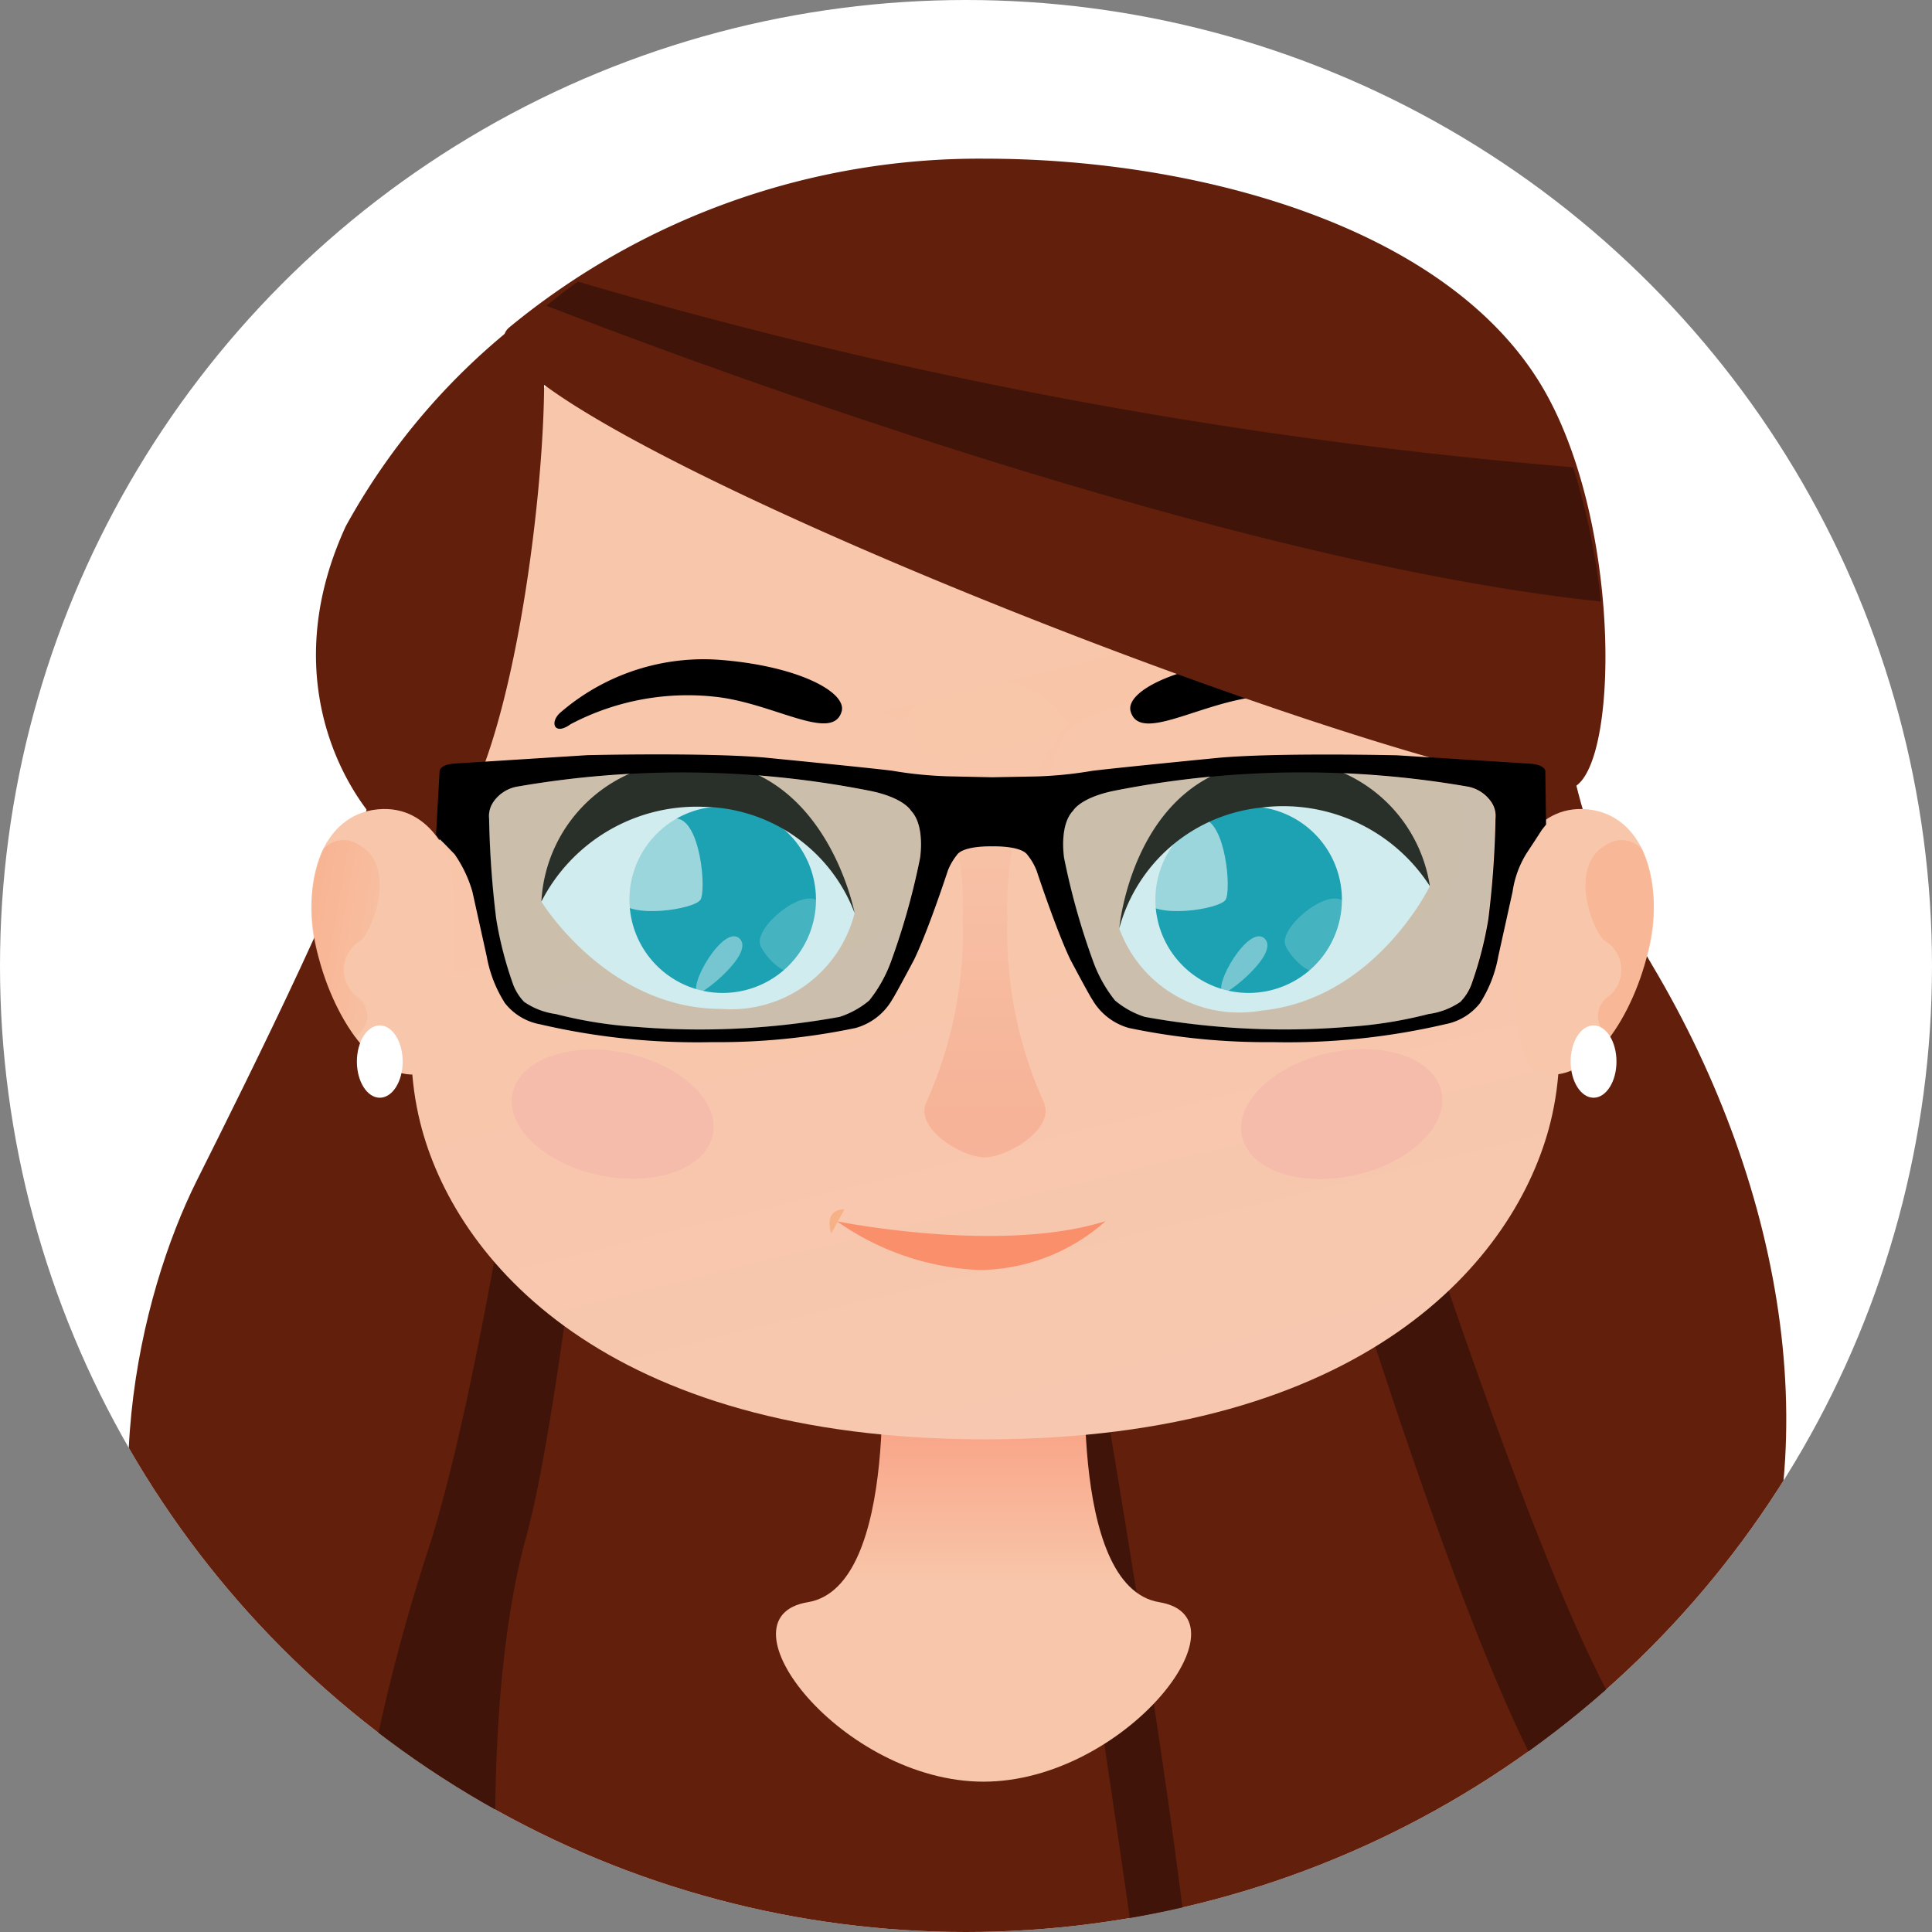 <svg xmlns="http://www.w3.org/2000/svg" xmlns:xlink="http://www.w3.org/1999/xlink" width="54" height="54" viewBox="0 0 54 54"><rect x="0" y="0" width="54" height="54" fill="#808080" stroke="none"/><defs><clipPath id="a"><circle cx="27" cy="27" r="27" transform="translate(0.092 -0.051)" fill="#fff"/></clipPath><linearGradient id="b" x1="629.097" y1="0.561" x2="629.097" y2="-0.081" gradientUnits="objectBoundingBox"><stop offset="0" stop-color="#f8c7ab"/><stop offset="1" stop-color="#fa896b"/></linearGradient><linearGradient id="c" x1="0.5" y1="0.362" x2="1.114" y2="2.858" gradientUnits="objectBoundingBox"><stop offset="0" stop-color="#f8c7ab"/><stop offset="0" stop-color="#f8c5a9"/><stop offset="1" stop-color="#f5cfc1"/></linearGradient><radialGradient id="d" cx="-97.139" cy="-33.957" r="7.93" gradientTransform="translate(-254.013 -95.586) scale(0.664 0.664)" gradientUnits="userSpaceOnUse"><stop offset="0" stop-color="#f5a082"/><stop offset="1" stop-color="#f8c7ab"/></radialGradient><radialGradient id="e" cx="-3282.237" cy="-33.939" r="7.93" gradientTransform="matrix(-0.664, 0, 0, 0.664, -6390.271, -95.575)" xlink:href="#d"/><linearGradient id="f" x1="0.5" y1="0.188" x2="0.5" y2="0.91" gradientUnits="objectBoundingBox"><stop offset="0" stop-color="#f8c7ab"/><stop offset="1" stop-color="#f5a082"/></linearGradient><linearGradient id="g" x1="1.285" y1="0.748" x2="0.054" y2="0.259" gradientUnits="objectBoundingBox"><stop offset="0" stop-color="#f8c7ab"/><stop offset="1" stop-color="#f99369"/></linearGradient><linearGradient id="h" x1="584.808" y1="0.748" x2="583.577" y2="0.259" xlink:href="#g"/></defs><g transform="translate(-0.092 0.051)"><circle cx="27" cy="27" r="27" transform="translate(0.092 -0.051)" fill="#fff"/><g transform="translate(0 0)" clip-path="url(#a)"><g transform="translate(3.67 4.384)"><g transform="translate(0 4.501)"><path d="M679.467,248.718c-.225,1.643-3.519,8.246-4.907,11.019-3.252,6.5-5.606,24.054,21.09,24.054,24.668,0,27.076-17.47,19.591-30.057-5.051-8.493.375-11.1-8.454-15.744s-19.2-1.4-23.633,2.012S680.01,244.746,679.467,248.718Z" transform="translate(-672.634 -235.683)" fill="#621f0c"/><g transform="translate(6.191 0.067)"><path d="M704.842,235.827c.7,12.78,4.513,34.353,6.287,47.639.377-.023,1.041-.124,1.407-.156-1.122-11.773-6.064-35.593-7.15-47.529Q705.113,235.8,704.842,235.827Z" transform="translate(-688.895 -235.78)" fill="#401409"/><g transform="translate(0 3.65)"><path d="M714.94,242.467c-1.415-2.653-1.819-.656-1.819-.656-.01.22,10.464,39.853,13.558,38.1a15.107,15.107,0,0,0,1.949-2.154C725.945,279.653,716.219,244.867,714.94,242.467Z" transform="translate(-691.484 -241.09)" fill="#401409"/><path d="M683.891,272.224a52.869,52.869,0,0,0-2.25,10,19.291,19.291,0,0,0,4.2,2.059c-.184-2.9-.336-8.369.741-12.277,1.529-5.548,3.517-28.909,3.517-28.909h-1.38S686.316,264.486,683.891,272.224Z" transform="translate(-681.641 -241.717)" fill="#401409"/></g></g></g><path d="M704.783,289.483c3.941,0,7.522-4.585,4.914-5.016s-2.029-7.4-2.029-7.4H701.9s.58,6.971-2.028,7.4S700.843,289.483,704.783,289.483Z" transform="translate(-680.872 -244.12)" fill="url(#b)"/><path d="M700.191,266.206c10.621,0,14.85-5.036,15.8-8.865.579-2.339.038-4.567-.384-7.453-.268-1.837-.188-6.368-.713-8.938-1.351-6.607-10.145-7.733-14.7-7.733s-13.349,1.126-14.7,7.733c-.526,2.57-.445,7.1-.714,8.938-.422,2.886-.963,5.114-.384,7.453C685.341,261.17,689.57,266.206,700.191,266.206Z" transform="translate(-676.232 -230.411)" fill="url(#c)"/><path d="M689.132,256.57a3.52,3.52,0,0,1,1.535-5.374,10.953,10.953,0,0,1,8.513.332c1.306.754,1.983,6.1-2.4,6.616S689.918,257.329,689.132,256.57Z" transform="translate(-677.576 -235.807)" fill="url(#d)"/><path d="M720.954,256.57a3.519,3.519,0,0,0-1.535-5.374,10.953,10.953,0,0,0-8.513.332c-1.305.754-1.982,6.1,2.4,6.616S720.168,257.329,720.954,256.57Z" transform="translate(-684.292 -235.807)" fill="url(#e)"/><path d="M713.4,250.95c.253.854,1.823-.178,3.407-.4a7.049,7.049,0,0,1,4.2.753c.464.338.6-.061.282-.331a6.152,6.152,0,0,0-4.524-1.472C714.584,249.683,713.237,250.416,713.4,250.95Z" transform="translate(-685.375 -235.496)"/><path d="M698,250.951c-.252.85-1.815-.177-3.392-.395a7.02,7.02,0,0,0-4.183.749c-.463.337-.595-.06-.281-.329a6.119,6.119,0,0,1,4.5-1.465C696.812,249.689,698.153,250.418,698,250.951Z" transform="translate(-678.054 -235.499)"/><path d="M708.747,251.5a8.531,8.531,0,0,0-1.7,5.424,11.671,11.671,0,0,0,1,5.158c.391.751-.989,1.575-1.634,1.575s-2.006-.823-1.615-1.575a11.671,11.671,0,0,0,1-5.158,8.532,8.532,0,0,0-1.7-5.424,2.833,2.833,0,0,1,4.66,0Z" transform="translate(-682.468 -235.744)" opacity="0.482" fill="url(#f)"/><path d="M682.438,250.083c-1.072-.849-3.408-4.2-1.327-8.717a18.664,18.664,0,0,1,5.158-5.941C687.443,234.772,685.866,252.773,682.438,250.083Z" transform="translate(-675.023 -231.095)" fill="#621f0c"/><path d="M688.06,233.859a20.66,20.66,0,0,1,13.314-4.725c5.943,0,13.007,1.907,15.627,6.477,2.3,4.017,2.063,11.351.56,11.135C710.667,245.757,685.881,235.829,688.06,233.859Z" transform="translate(-677.415 -229.134)" fill="#621f0c"/><path d="M701.464,272.342s4.561.925,7.509-.006a5.381,5.381,0,0,1-3.535,1.368A7.472,7.472,0,0,1,701.464,272.342Z" transform="translate(-681.648 -242.641)" fill="#fa906b"/><path d="M701.206,272.537l.371-.677S701,271.805,701.206,272.537Z" transform="translate(-681.554 -242.492)" fill="#f6b187"/><path d="M698.2,258.369a3.562,3.562,0,0,1-3.725,2.679c-3.2,0-5.031-3-5.031-3s.9-2.847,4.68-2.847A4.289,4.289,0,0,1,698.2,258.369Z" transform="translate(-677.891 -237.284)" fill="#fff"/><path d="M698.237,258.081a2.607,2.607,0,1,1-2.608-2.607A2.608,2.608,0,0,1,698.237,258.081Z" transform="translate(-679.008 -237.37)" fill="#1da3b3"/><path d="M698.2,257.88a4.6,4.6,0,0,0-4.255-2.971,4.876,4.876,0,0,0-4.5,2.648,4.144,4.144,0,0,1,4.3-3.923C697.4,253.634,698.2,257.88,698.2,257.88Z" transform="translate(-677.891 -236.794)" fill="#2d1408"/><path d="M712.942,258.8a3.562,3.562,0,0,0,3.97,2.3c3.186-.314,4.712-3.481,4.712-3.481s-1.174-2.745-4.938-2.373A4.289,4.289,0,0,0,712.942,258.8Z" transform="translate(-685.237 -237.288)" fill="#fff"/><path d="M714.411,258.081a2.607,2.607,0,1,0,2.608-2.607A2.608,2.608,0,0,0,714.411,258.081Z" transform="translate(-685.696 -237.37)" fill="#1da3b3"/><path d="M715.546,255.963c.668.075.827,2,.664,2.27s-2.019.557-2.282,0S714.662,255.864,715.546,255.963Z" transform="translate(-685.531 -237.521)" fill="#fff" opacity="0.7"/><path d="M717.142,262.34c.106.056,1.6-1.116,1.155-1.525S716.834,262.175,717.142,262.34Z" transform="translate(-686.532 -239.02)" fill="#fff" opacity="0.49"/><path d="M719.692,260.531c.092.245.645.916.989.68s1.069-1.724.564-1.959S719.51,260.047,719.692,260.531Z" transform="translate(-687.341 -238.54)" fill="#fff" opacity="0.23"/><path d="M712.942,258.3a4.6,4.6,0,0,1,3.943-3.375,4.877,4.877,0,0,1,4.74,2.194,4.145,4.145,0,0,0-4.669-3.482C713.326,253.995,712.942,258.3,712.942,258.3Z" transform="translate(-685.237 -236.785)" fill="#2d1408"/><path d="M693.86,267.743c-.2.945-1.607,1.452-3.154,1.132s-2.641-1.345-2.445-2.289,1.607-1.452,3.153-1.132S694.056,266.8,693.86,267.743Z" transform="translate(-677.513 -240.459)" fill="#f5bcac"/><path d="M723.494,266.529c.213.941-.863,1.986-2.4,2.334s-2.961-.133-3.173-1.074.863-1.986,2.4-2.334S723.281,265.588,723.494,266.529Z" transform="translate(-686.784 -240.455)" fill="#f5bcac"/><path d="M689.652,234.808c4.249,1.647,19.088,7.177,29.468,8.266a19.367,19.367,0,0,0-.773-3.752,139.112,139.112,0,0,1-27.819-5.189C690.218,234.355,689.925,234.581,689.652,234.808Z" transform="translate(-677.955 -230.697)" fill="#401409"/><g transform="translate(5.129 18.178)"><path d="M683.994,257.118s-.493-1.676-2.046-1.529-2.219,2.021-1.652,4.142c.56,2.1,1.874,3.624,3.008,3.2S683.994,257.118,683.994,257.118Z" transform="translate(-680.096 -255.581)" fill="#f8c7ab"/><path d="M681.47,259.652c.29-.2,1.087-2.1-.091-2.7a.747.747,0,0,0-.966.165,4.465,4.465,0,0,0-.118,3.01,6.712,6.712,0,0,0,1.018,2.213.658.658,0,0,0,.065-1.111A.949.949,0,0,1,681.47,259.652Z" transform="translate(-680.096 -255.976)" opacity="0.352" fill="url(#g)"/><path d="M683.22,265.39c0,.558-.287,1.011-.64,1.011s-.64-.453-.64-1.011.287-1.01.64-1.01S683.22,264.832,683.22,265.39Z" transform="translate(-680.672 -258.332)" fill="#fff"/></g><g transform="translate(38.661 18.178)"><path d="M728.967,257.118s.493-1.676,2.046-1.529,2.219,2.021,1.652,4.142c-.56,2.1-1.874,3.624-3.008,3.2S728.967,257.118,728.967,257.118Z" transform="translate(-728.881 -255.581)" fill="#f8c7ab"/><path d="M732.435,259.652c-.29-.2-1.087-2.1.091-2.7a.748.748,0,0,1,.966.165,4.465,4.465,0,0,1,.117,3.01,6.7,6.7,0,0,1-1.018,2.213.658.658,0,0,1-.065-1.111A.949.949,0,0,0,732.435,259.652Z" transform="translate(-729.826 -255.976)" opacity="0.315" fill="url(#h)"/><path d="M732.579,265.39c0,.558-.287,1.011-.64,1.011s-.641-.453-.641-1.011.287-1.01.641-1.01S732.579,264.832,732.579,265.39Z" transform="translate(-729.637 -258.332)" fill="#fff"/></g><path d="M694.194,255.963c.668.075.827,2,.663,2.27s-2.019.557-2.281,0S693.31,255.864,694.194,255.963Z" transform="translate(-678.856 -237.521)" fill="#fff" opacity="0.7"/><path d="M695.791,262.34c.106.056,1.6-1.116,1.155-1.525S695.483,262.175,695.791,262.34Z" transform="translate(-679.856 -239.02)" fill="#fff" opacity="0.49"/><path d="M698.341,260.531c.092.245.645.916.988.68s1.069-1.724.565-1.959S698.159,260.047,698.341,260.531Z" transform="translate(-680.666 -238.54)" fill="#fff" opacity="0.23"/><g transform="translate(8.606 16.654)"><path d="M715.773,253.623l-3.75-.237s-3.316-.079-4.983.069c0,0-2.821.276-3.542.365a11.216,11.216,0,0,1-1.559.157L700.7,254l-1.242-.027a11.18,11.18,0,0,1-1.557-.157c-.72-.089-3.538-.365-3.538-.365-1.665-.148-4.977-.069-4.977-.069l-3.745.237c-.39.039-.384.21-.384.21l-.1,1.775.063.086.172.168.283.292a3.515,3.515,0,0,1,.5,1.053l.4,1.808a3.6,3.6,0,0,0,.507,1.3,1.618,1.618,0,0,0,.976.592,19.344,19.344,0,0,0,4.809.5,18.74,18.74,0,0,0,4.016-.395,1.712,1.712,0,0,0,1.025-.795c.094-.138.611-1.115.611-1.115.4-.824.941-2.481.941-2.481a1.619,1.619,0,0,1,.253-.441c.178-.273.989-.245.989-.245s.813-.028.99.245a1.614,1.614,0,0,1,.254.441s.546,1.657.942,2.481c0,0,.517.977.612,1.115a1.715,1.715,0,0,0,1.026.795,18.779,18.779,0,0,0,4.02.395,19.394,19.394,0,0,0,4.815-.5,1.618,1.618,0,0,0,.977-.592,3.593,3.593,0,0,0,.508-1.3l.4-1.808a2.8,2.8,0,0,1,.388-1.072l.235-.357.2-.309.115-.144-.022-1.493S716.163,253.662,715.773,253.623Zm-17.087,2.634a19.744,19.744,0,0,1-.821,2.918,3.849,3.849,0,0,1-.6,1.064,2.467,2.467,0,0,1-.828.458,21.808,21.808,0,0,1-5.662.281,12.066,12.066,0,0,1-2.267-.36,2.044,2.044,0,0,1-.887-.34,1.437,1.437,0,0,1-.3-.465,10.469,10.469,0,0,1-.48-1.848,26.6,26.6,0,0,1-.2-2.809.694.694,0,0,1,.113-.457,1.024,1.024,0,0,1,.708-.444,26.972,26.972,0,0,1,9.8.119c.976.192,1.172.562,1.172.562C698.833,255.349,698.686,256.256,698.686,256.256Zm15.883,1.707a10.479,10.479,0,0,1-.48,1.848,1.429,1.429,0,0,1-.3.465,2.047,2.047,0,0,1-.888.34,12.081,12.081,0,0,1-2.27.36,21.856,21.856,0,0,1-5.668-.281,2.467,2.467,0,0,1-.828-.458,3.84,3.84,0,0,1-.6-1.064,19.721,19.721,0,0,1-.822-2.918s-.148-.907.251-1.322c0,0,.2-.37,1.174-.562a27.032,27.032,0,0,1,9.809-.119,1.025,1.025,0,0,1,.709.444.69.69,0,0,1,.113.457A26.4,26.4,0,0,1,714.569,257.964Z" transform="translate(-685.154 -253.364)"/><path d="M699.353,256.479a19.668,19.668,0,0,1-.821,2.917,3.85,3.85,0,0,1-.6,1.064,2.467,2.467,0,0,1-.828.459,21.8,21.8,0,0,1-5.661.281,12.071,12.071,0,0,1-2.267-.36,2.063,2.063,0,0,1-.887-.34,1.437,1.437,0,0,1-.3-.466,10.448,10.448,0,0,1-.479-1.848,26.375,26.375,0,0,1-.2-2.808.688.688,0,0,1,.113-.457,1.021,1.021,0,0,1,.708-.444,26.964,26.964,0,0,1,9.8.118c.975.192,1.173.562,1.173.562C699.5,255.571,699.353,256.479,699.353,256.479Z" transform="translate(-685.828 -253.582)" fill="#1da3b3" opacity="0.2"/><path d="M710.931,255.156s.2-.37,1.173-.562a26.963,26.963,0,0,1,9.8-.118,1.022,1.022,0,0,1,.708.444.687.687,0,0,1,.113.457,26.35,26.35,0,0,1-.2,2.808,10.446,10.446,0,0,1-.479,1.848,1.436,1.436,0,0,1-.3.466,2.064,2.064,0,0,1-.887.34,12.07,12.07,0,0,1-2.267.36,21.8,21.8,0,0,1-5.662-.281,2.466,2.466,0,0,1-.828-.459,3.848,3.848,0,0,1-.6-1.064,19.734,19.734,0,0,1-.822-2.917S710.532,255.571,710.931,255.156Z" transform="translate(-693.126 -253.582)" fill="#1da3b3" opacity="0.2"/></g></g></g></g></svg>